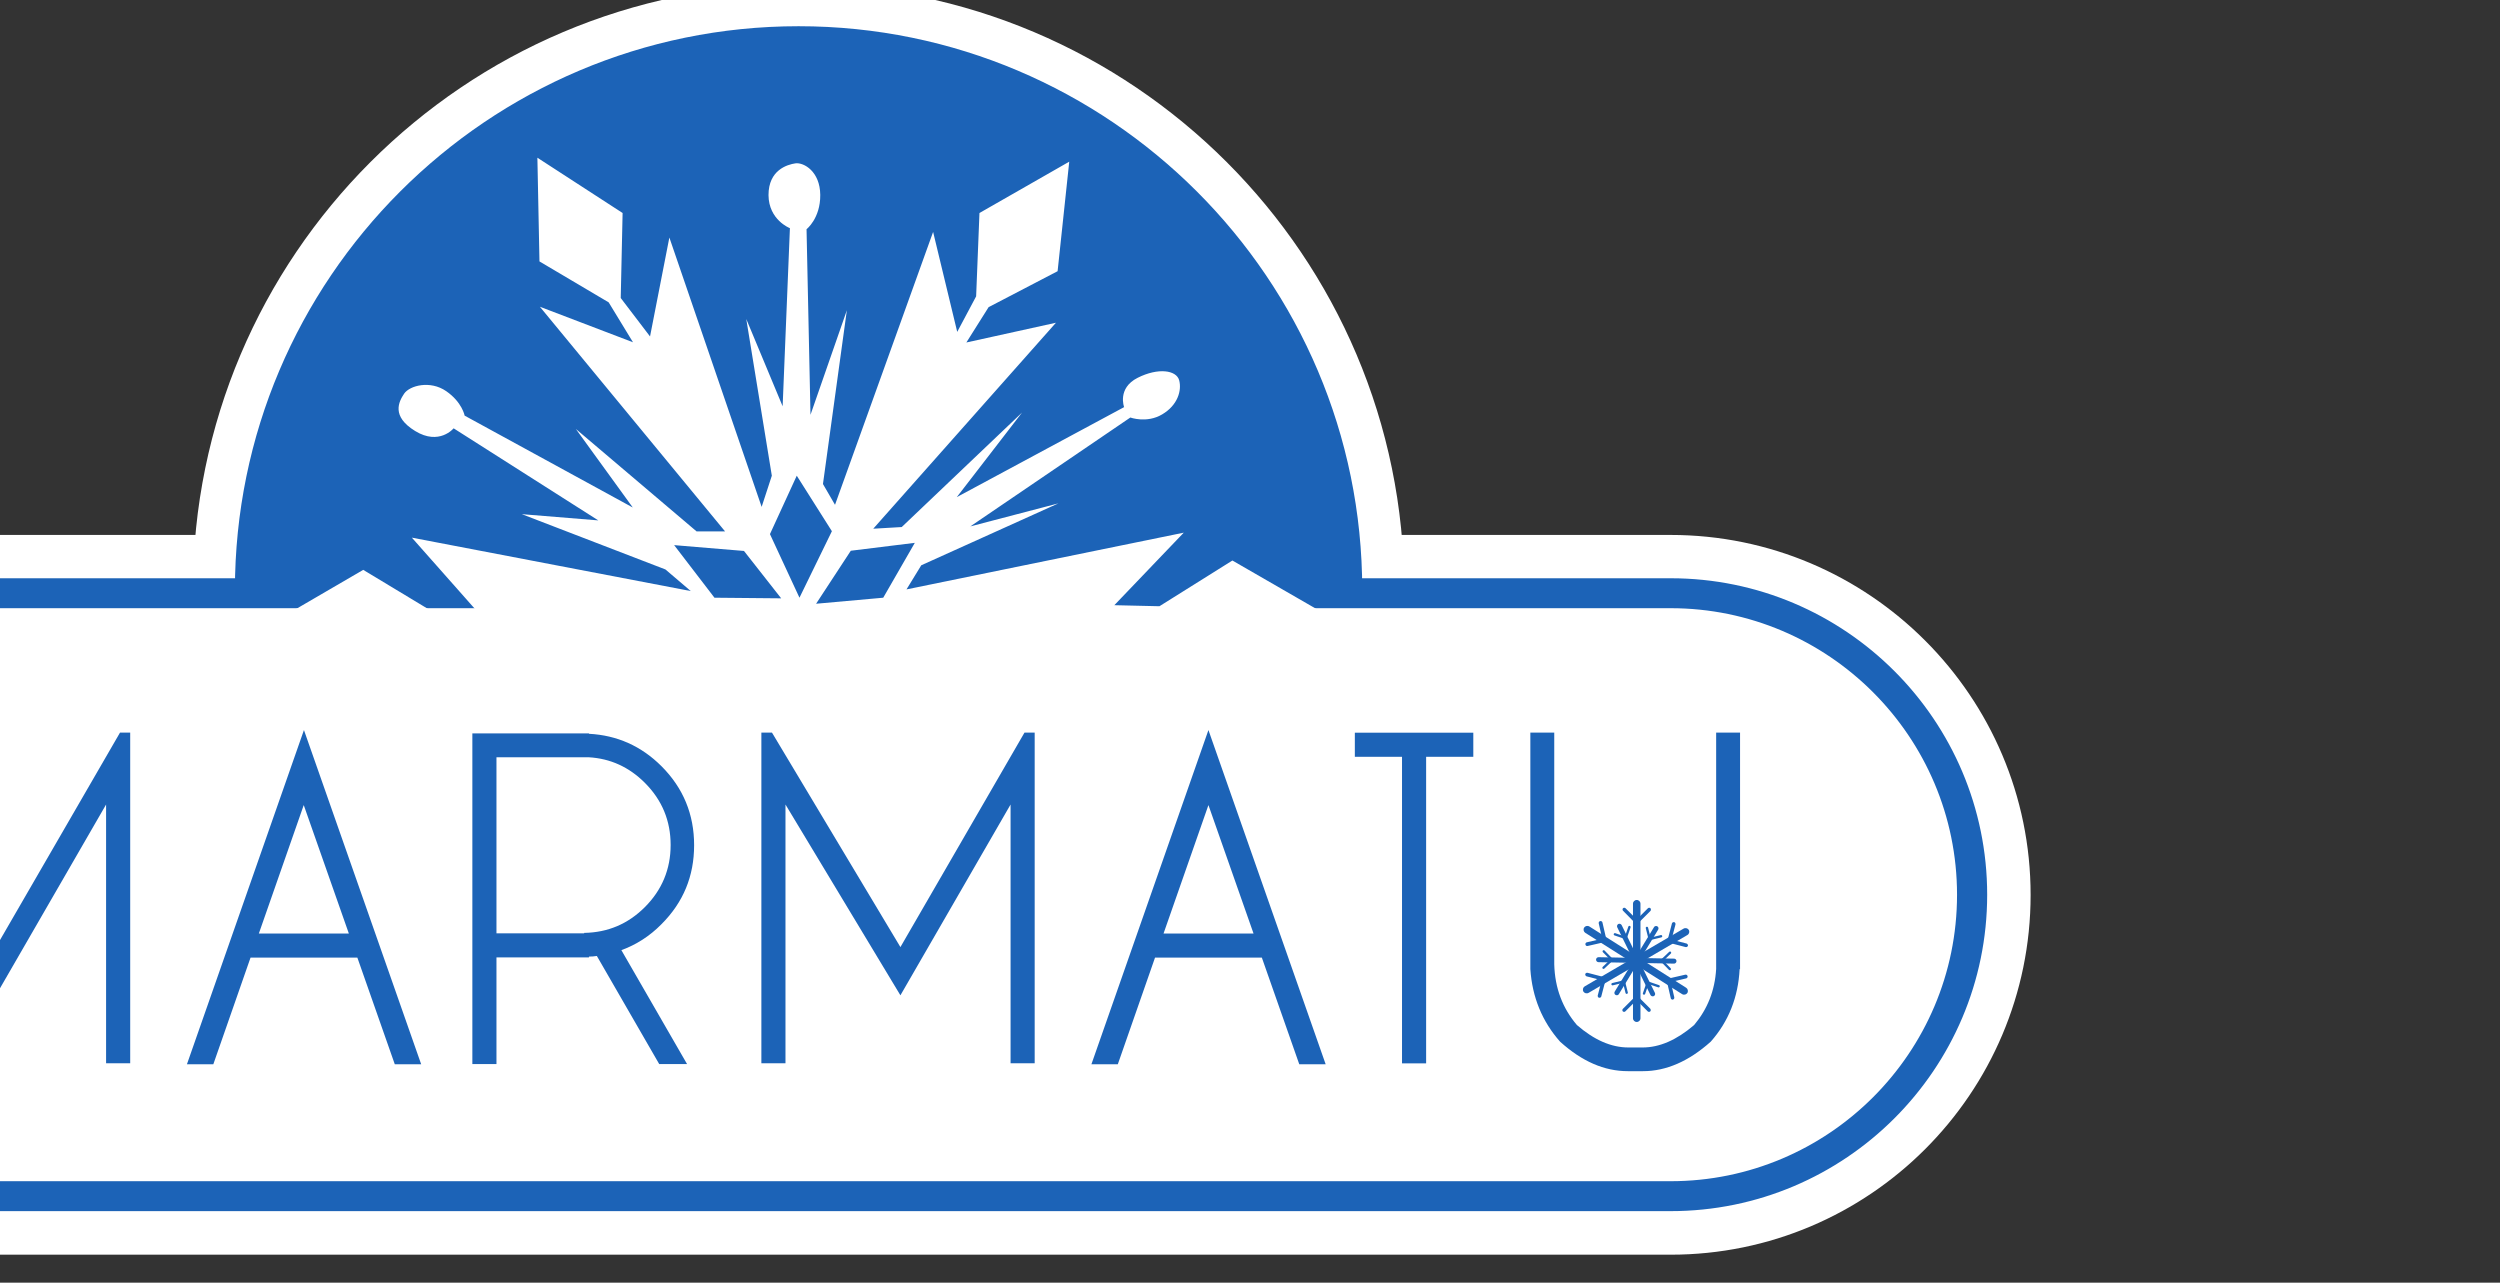 <?xml version="1.0" encoding="utf-8"?>
<!-- Generator: Adobe Illustrator 19.2.1, SVG Export Plug-In . SVG Version: 6.00 Build 0)  -->
<svg version="1.1"
	 id="svg8" xmlns:cc="http://creativecommons.org/ns#" xmlns:dc="http://purl.org/dc/elements/1.1/" xmlns:rdf="http://www.w3.org/1999/02/22-rdf-syntax-ns#" xmlns:svg="http://www.w3.org/2000/svg"
	 xmlns="http://www.w3.org/2000/svg" xmlns:xlink="http://www.w3.org/1999/xlink" x="0px" y="0px" viewBox="0 0 42.1 21.6"
	 style="enable-background:new 0 0 42.1 21.6;" xml:space="preserve">
<rect x="0" y="0" width="42.1" height="21.6" fill="#333333" stroke="none"/>
<style type="text/css">
	.st0{fill:#1C63B7;}
	.st1{fill:#FFFFFF;}
</style>
<g>
	<g id="g4503" transform="matrix(0.035,0,0,-0.035,-637.73,-18.004)">
		<path id="path4505" class="st0" d="M19173.7-945.4c0-80.1-64.9-145-145-145h-842.6c-80.1,0-145,64.9-145,145
			c0,80.2,64.9,145.1,145,145.1h842.6C19108.8-800.4,19173.7-865.3,19173.7-945.4"/>
	</g>
	<g id="g4507" transform="matrix(0.035,0,0,-0.035,-650.065,-19.753)">
		<path id="path4509" class="st1" d="M18534.5-854.8c-77.2,0-140-62.8-140-140c0-77.2,62.8-140,140-140h842.6
			c77.2,0,140,62.8,140,140c0,77.2-62.8,140-140,140H18534.5z M19377.1-1144.9h-842.6c-82.8,0-150.1,67.3-150.1,150
			c0,82.8,67.3,150.1,150.1,150.1h842.6c82.8,0,150.1-67.3,150.1-150.1C19527.2-1077.6,19459.9-1144.9,19377.1-1144.9"/>
	</g>
	<g id="g4511" transform="matrix(0.035,0,0,-0.035,-650.065,-19.527)">
		<path id="path4513" class="st1" d="M18534.5-866.5c-67.3,0-122-54.7-122-122c0-67.2,54.7-121.9,122-121.9h842.6
			c67.2,0,122,54.7,122,121.9c0,67.3-54.7,122-122,122H18534.5z M19377.1-1156.6h-842.6c-92.7,0-168.1,75.4-168.1,168.1
			c0,92.7,75.4,168.2,168.1,168.2h842.6c92.7,0,168.1-75.4,168.1-168.2C19545.2-1081.2,19469.8-1156.6,19377.1-1156.6"/>
	</g>
	<g id="g4515" transform="matrix(0.035,0,0,-0.035,-650.065,-19.464)">
		<path id="path4517" class="st1" d="M18534.5-869.8c-64.5,0-116.9-52.5-116.9-117c0-64.4,52.4-116.9,116.9-116.9h842.6
			c64.5,0,116.9,52.4,116.9,116.9c0,64.5-52.4,117-116.9,117H18534.5z M19377.1-1113.7h-842.6c-70,0-127,57-127,127
			c0,70,57,127,127,127h842.6c70,0,127-57,127-127C19504.1-1056.7,19447.1-1113.7,19377.1-1113.7 M18534.5-823.6
			c-89.9,0-163.1-73.2-163.1-163.1c0-89.9,73.2-163,163.1-163h842.6c89.9,0,163.1,73.1,163.1,163c0,89.9-73.2,163.1-163.1,163.1
			H18534.5z M19377.1-1159.8h-842.6c-95.5,0-173.2,77.7-173.2,173.1c0,95.5,77.7,173.2,173.2,173.2h842.6
			c95.5,0,173.2-77.7,173.2-173.2C19550.3-1082.2,19472.6-1159.8,19377.1-1159.8"/>
	</g>
	<g id="g4519" transform="matrix(0.035,0,0,-0.035,-641.29,-19.821)">
		<path id="path4521" class="st0" d="M18989.3-851.3c0-155.4-126-281.3-281.3-281.3c-155.4,0-281.3,125.9-281.3,281.3
			s126,281.3,281.3,281.3C18863.3-570,18989.3-695.9,18989.3-851.3"/>
	</g>
	<g id="g4523" transform="matrix(0.035,0,0,-0.035,-644.804,-23.208)">
		<path id="path4525" class="st1" d="M18807.2-675.7c-149.6,0-271.2-121.7-271.2-271.2c0-149.6,121.7-271.2,271.2-271.2
			c149.6,0,271.2,121.7,271.2,271.2C19078.4-797.4,18956.7-675.7,18807.2-675.7 M18807.2-1238.4c-160.7,0-291.4,130.7-291.4,291.4
			c0,160.7,130.7,291.4,291.4,291.4c160.7,0,291.4-130.7,291.4-291.4C19098.6-1107.6,18967.9-1238.4,18807.2-1238.4"/>
	</g>
	<g id="g4527" transform="matrix(0.035,0,0,-0.035,-637.73,-18.004)">
		<path id="path4529" class="st1" d="M19173.7-945.4c0-80.1-64.9-145-145-145h-842.6c-80.1,0-145,64.9-145,145
			c0,80.2,64.9,145.1,145,145.1h842.6C19108.8-800.4,19173.7-865.3,19173.7-945.4"/>
	</g>
	<g id="g4531" transform="matrix(0.035,0,0,-0.035,-650.065,-19.725)">
		<path id="path4533" class="st0" d="M18534.5-856.2c-76,0-137.8-61.8-137.8-137.9c0-76,61.8-137.8,137.8-137.8h842.6
			c76,0,137.8,61.8,137.8,137.8c0,76-61.8,137.9-137.8,137.9H18534.5z M19377.1-1146.3h-842.6c-84,0-152.3,68.3-152.3,152.2
			c0,84,68.3,152.3,152.3,152.3h842.6c84,0,152.3-68.3,152.3-152.3C19529.4-1078,19461.1-1146.3,19377.1-1146.3"/>
	</g>
	<g id="g4535" transform="matrix(0.035,0,0,-0.035,-644.061,-19.254)">
		<path id="path4537" class="st1" d="M18845.7-880.6l-32.7,3.6l-22.3,29.5l34.3-4.5L18845.7-880.6z M18786.1-910l-14.4,27.4
			l12.3,30.6l14.2-31.4L18786.1-910z M18756.9-874.5l-26.7-3.2l13.5,24.9l34,4.4L18756.9-874.5z M18726.1-812.4l33.6-2.8l17.9-22.8
			l-32.1,0.3L18726.1-812.4z M18785.1-779l16.9-26.7l-15.6-32l-14.2,30.6L18785.1-779z M18811.1-815.1l30.8,3.8l-15.2-26.4
			l-32.3-2.9L18811.1-815.1z M18991.9-866.2l43.2,23.1l-40.4,23.3l-35.1-22l-21.7,0.5l33.4,34.9l-133.4-27.3l7.1,11.6l66,29.8
			l-42.4-11.1l77,52.4c0,0,7.9-2.9,15.3,1.5c7.5,4.4,9.5,11.5,8.2,16.4c-1.3,4.9-10.1,6.2-20,1.2c-9.9-5-6.5-14.1-6.5-14.1
			l-80.5-43.3l31.4,40.7l-57.9-55.1l-13.7-0.8l87.9,99.1l-43.1-9.5l10.7,17l33.2,17.3l5.6,52.7l-43.2-24.7l-1.6-40.1l-9.1-17.1
			l-11.6,48.1l-47.2-131.3l-5.8,10l11.5,83.6l-17.5-50.3l-1.9,89.3c0,0,6.7,5.2,6.6,16.5c-0.1,11.3-7.9,15.7-11.9,15.2
			c-4-0.6-13-3.2-13-15.3c0.1-12,10.3-15.9,10.3-15.9l-3.5-85.7l-17.5,42l12.3-75.4l-4.9-15l-44.4,129.6l-9.3-47.6l-14.1,18.5
			l0.9,40.9l-41,26.6l1-49.9l33.3-19.7l11.7-19.2l-44.8,17.1l89.1-108.1l-13.7,0l-58.1,49.3l27.4-37.8l-80.9,44.2
			c0,0-1.2,6.5-8.9,11.8c-7.7,5.3-17.5,2.7-20.2-1.2c-2.6-3.9-6.3-10.9,5.3-18c11.6-7.1,18.5,1.3,18.5,1.3l69.6-44.3l-36.8,3
			l69.1-26.6l12.2-10.4l-134.2,25.7l30.8-34.8l-21.7-0.3l-32.5,19.6l-40-23.3l42.9-21.1l26.8,17.7l25.7,0.1l-32.4-31.8l131,27.5
			l-8.8-13.1l-63.4-25.9l38.9,5.7l-73.8-51.8c0,0-7.9,2.1-12.8,0c-4.9-2.1-10.1-8.2-8.2-15.6c2-7.4,6.7-8.4,15-4.1
			c8.3,4.3,8.9,14.7,8.9,14.7l74.9,42.9l-21.3-34.1l54.4,50.5l13.8,3.2l-89.8-103.8l43.4,14.2l-9.3-21.1l-31.6-17.4l-7-49.4
			l43.2,24.7l0.9,41.7l9.9,17.1l12.5-46.5l47.8,127.2l4.4-6.7l-11.9-78l17.1,43.9l4.9-92.7c0,0-8.4-6.7-9-15.5
			c-0.5-8.8,7.1-14.9,12.8-14.4c5.7,0.5,10.6,1.8,10.4,13c-0.1,11.3-7.8,16.5-7.8,16.5l2.1,89l16.8-41.2l-11.6,73.8l4.6,10.2
			l43.8-126.3l13.2,45.8l11.7-19.2l-1.5-37.7l41-25.8l1.1,44.9L18875-994l-10.2,17.5l41.8-12.2l-85.4,101.5l16-1.8l58.3-46.1
			l-29.2,35.5l77.2-37.6c0,0,4.9-11.5,10.4-14.3c5.5-2.7,14.8-7.3,18.3-2.7c3.5,4.6,7.3,14.8-4.2,23.5c-11.5,8.7-17.8-1.3-17.8-1.3
			l-76.6,48l21.8,1.1l-52.8,17.6l-4.2,9.9l130.3-23.9l-31.8,32.4l23.3-0.6L18991.9-866.2z"/>
	</g>
	<path id="path4613" class="st1" d="M13.3,10.7h15.6v1.4H13.3V10.7z"/>
	<g id="g4615" transform="matrix(0.035,0,0,-0.035,-648.804,-18.981)">
		<path id="path4617" class="st0" d="M18599.9-894.8v-159.1h-11.6v124.5l-53-91.8l-55.3,91.8v-124.5h-11.6v159.1h5.1l61.8-103.2
			l59.7,103.2H18599.9z"/>
	</g>
	<g id="g4619" transform="matrix(0.035,0,0,-0.035,-647.495,-17.778)">
		<path id="path4621" class="st0" d="M18667.7-957.1l-21.7,61.8l-21.6-61.8H18667.7z M18620.4-968.7l-17.9-51.3h-12.7l56.3,160.8
			l56.4-160.8h-12.7l-18,51.3H18620.4z"/>
	</g>
	<g id="g4623" transform="matrix(0.035,0,0,-0.035,-646.087,-17.778)">
		<path id="path4625" class="st0" d="M18740.7-957.1v0.3c11.4,0.2,21.1,4.3,29.2,12.4c8.2,8.2,12.4,18.2,12.4,29.9
			c0,11.6-4.1,21.6-12.4,29.9c-7.6,7.6-16.6,11.7-27,12.3h-44.4v-84.7H18740.7z M18746.8-967.9c-1.3-0.2-2.5-0.3-3.8-0.3v-0.4h-44.5
			v-51.3h-11.6v159.1h56.1v-0.2c13.5-0.7,25.2-5.9,34.9-15.6c10.5-10.5,15.7-23.2,15.7-38c0-14.9-5.2-27.5-15.7-38
			c-5.7-5.8-12.2-9.9-19.3-12.5l31.6-54.8h-13.4L18746.8-967.9z"/>
	</g>
	<g id="g4627" transform="matrix(0.035,0,0,-0.035,-643.39,-18.981)">
		<path id="path4629" class="st0" d="M18880.4-894.8v-159.1h-11.6v124.5l-53-91.8l-55.3,91.8v-124.5h-11.6v159.1h5.1l61.8-103.2
			l59.7,103.2H18880.4z"/>
	</g>
	<g id="g4631" transform="matrix(0.035,0,0,-0.035,-642.081,-17.778)">
		<path id="path4633" class="st0" d="M18948.3-957.1l-21.7,61.8l-21.6-61.8H18948.3z M18900.9-968.7l-17.9-51.3h-12.7l56.3,160.8
			l56.4-160.8h-12.7l-18,51.3H18900.9z"/>
	</g>
	<g id="g4635" transform="matrix(0.035,0,0,-0.035,-641.047,-18.836)">
		<path id="path4637" class="st0" d="M19001.8-902.3v-147.5h-11.6v147.5h-22.7v11.6h57v-11.6H19001.8z"/>
	</g>
	<g id="g4639" transform="matrix(0.035,0,0,-0.035,-639.313,-18.981)">
		<path id="path4641" class="st0" d="M19091.7-894.8h11.6v-113.8h-0.2c-0.7-13.5-5.3-25.2-13.9-34.9c-10.5-9.4-21.4-14.2-32.6-14.2
			h-7.3c-11.3,0-22.1,4.7-32.6,14.2c-8.6,9.7-13.4,21.4-14.3,34.9v113.8h11.5v-111.5c0.3-11.4,4-21.1,10.9-29.2
			c8.3-7.2,16.5-10.8,24.8-10.8h6.8c8.2,0,16.4,3.6,24.8,10.8c6.4,7.6,10,16.6,10.6,27V-894.8z"/>
	</g>
	<g id="g4643" transform="matrix(0.035,0,0,-0.035,-639.765,-17.272)">
		<path id="path4645" class="st0" d="M19068.3-983.4c0-1-0.8-1.8-1.8-1.8c-1,0-1.8,0.8-1.8,1.8v55.1c0,1,0.8,1.8,1.8,1.8
			c1,0,1.8-0.8,1.8-1.8V-983.4z"/>
	</g>
	<g id="g4647" transform="matrix(0.035,0,0,-0.035,-639.772,-17.847)">
		<path id="path4649" class="st0" d="M19067.9-953.6l5.4,5.4c0.3,0.3,0.3,0.9,0,1.3c-0.3,0.3-0.9,0.3-1.2,0l-5.4-5.4l-5.4,5.4
			c-0.3,0.3-0.9,0.3-1.2,0c-0.3-0.3-0.3-0.9,0-1.2l5.3-5.4H19067.9z"/>
	</g>
	<g id="g4651" transform="matrix(0.035,0,0,-0.035,-639.803,-17.394)">
		<path id="path4653" class="st0" d="M19066.3-977l-5.4-5.4c-0.3-0.3-0.3-0.9,0-1.2c0.3-0.3,0.9-0.3,1.2,0l5.4,5.4l5.4-5.4
			c0.3-0.3,0.9-0.3,1.2,0c0.3,0.3,0.3,0.9,0,1.3l-5.3,5.3H19066.3z"/>
	</g>
	<g id="g4655" transform="matrix(0.035,0,0,-0.035,-640.075,-17.423)">
		<path id="path4657" class="st0" d="M19052.2-975.5c-0.9-0.5-2-0.2-2.5,0.6c-0.5,0.9-0.2,2,0.6,2.5l47.6,27.8
			c0.9,0.5,2,0.2,2.5-0.6c0.5-0.9,0.2-2-0.7-2.5L19052.2-975.5z"/>
	</g>
	<g id="g4659" transform="matrix(0.035,0,0,-0.035,-639.585,-17.721)">
		<path id="path4661" class="st0" d="M19077.6-960.1l7.3-1.9c0.5-0.1,0.9,0.2,1.1,0.6c0.1,0.5-0.2,0.9-0.6,1.1l-7.3,1.9l1.9,7.3
			c0.1,0.5-0.2,1-0.6,1.1c-0.5,0.1-1-0.2-1.1-0.6l-1.9-7.3L19077.6-960.1z"/>
	</g>
	<g id="g4663" transform="matrix(0.035,0,0,-0.035,-639.991,-17.519)">
		<path id="path4665" class="st0" d="M19056.6-970.5l-7.3,1.9c-0.5,0.1-1-0.2-1.1-0.6c-0.1-0.5,0.2-0.9,0.6-1.1l7.3-1.9l-1.9-7.3
			c-0.1-0.5,0.2-1,0.6-1.1c0.5-0.1,1,0.2,1.1,0.6l1.9,7.3L19056.6-970.5z"/>
	</g>
	<g id="g4667" transform="matrix(0.035,0,0,-0.035,-640.095,-17.782)">
		<path id="path4669" class="st0" d="M19051.2-956.9c-0.8,0.5-1.1,1.6-0.6,2.5c0.5,0.8,1.6,1.1,2.5,0.6l46.6-29.5
			c0.8-0.5,1.1-1.6,0.6-2.5c-0.5-0.8-1.6-1.1-2.5-0.6L19051.2-956.9z"/>
	</g>
	<g id="g4671" transform="matrix(0.035,0,0,-0.035,-639.605,-17.484)">
		<path id="path4673" class="st0" d="M19076.6-972.4l1.7-7.4c0.1-0.5,0.6-0.8,1-0.7c0.5,0.1,0.8,0.6,0.7,1.1l-1.7,7.4l7.4,1.7
			c0.5,0.1,0.8,0.6,0.7,1.1c-0.1,0.5-0.6,0.8-1.1,0.7l-7.4-1.7L19076.6-972.4z"/>
	</g>
	<g id="g4675" transform="matrix(0.035,0,0,-0.035,-639.971,-17.753)">
		<path id="path4677" class="st0" d="M19057.6-958.5l-1.7,7.4c-0.1,0.5-0.6,0.8-1.1,0.7c-0.5-0.1-0.8-0.6-0.7-1.1l1.7-7.4l-7.4-1.7
			c-0.5-0.1-0.8-0.6-0.7-1.1c0.1-0.5,0.6-0.8,1-0.7l7.4,1.7L19057.6-958.5z"/>
	</g>
	<g id="g4679" transform="matrix(0.035,0,0,-0.035,-639.894,-17.416)">
		<path id="path4681" class="st0" d="M19061.6-975.9c-0.3-0.6-1.1-0.7-1.6-0.4c-0.6,0.3-0.7,1.1-0.4,1.6l18.9,31
			c0.3,0.6,1.1,0.7,1.6,0.4c0.6-0.3,0.7-1.1,0.4-1.6L19061.6-975.9z"/>
	</g>
	<g id="g4683" transform="matrix(0.035,0,0,-0.035,-639.7,-17.741)">
		<path id="path4685" class="st0" d="M19071.6-959.1l4.9,1.2c0.3,0.1,0.5,0.4,0.4,0.7c-0.1,0.3-0.4,0.5-0.7,0.4l-4.9-1.2l-1.2,4.8
			c-0.1,0.3-0.4,0.5-0.7,0.4c-0.3-0.1-0.5-0.4-0.4-0.7l1.2-4.8L19071.6-959.1z"/>
	</g>
	<g id="g4687" transform="matrix(0.035,0,0,-0.035,-639.873,-17.497)">
		<path id="path4689" class="st0" d="M19062.7-971.7l-4.9-1.2c-0.3-0.1-0.5-0.4-0.4-0.7c0.1-0.3,0.4-0.5,0.7-0.4l4.9,1.2l1.2-4.9
			c0.1-0.3,0.4-0.5,0.7-0.4c0.3,0.1,0.5,0.4,0.4,0.7l-1.2,4.8L19062.7-971.7z"/>
	</g>
	<g id="g4691" transform="matrix(0.035,0,0,-0.035,-640.016,-17.607)">
		<path id="path4693" class="st0" d="M19055.3-966c-0.7,0-1.2,0.6-1.2,1.2c0,0.7,0.6,1.2,1.2,1.2l36.3-0.7c0.7,0,1.2-0.5,1.2-1.2
			c0-0.6-0.5-1.2-1.2-1.2L19055.3-966z"/>
	</g>
	<g id="g4695" transform="matrix(0.035,0,0,-0.035,-639.638,-17.606)">
		<path id="path4697" class="st0" d="M19074.9-966.1l3.5-3.6c0.2-0.2,0.6-0.2,0.8,0c0.2,0.2,0.2,0.6,0,0.8l-3.5,3.6l3.6,3.5
			c0.2,0.2,0.2,0.6,0,0.8c-0.2,0.2-0.6,0.2-0.8,0l-3.6-3.4L19074.9-966.1z"/>
	</g>
	<g id="g4699" transform="matrix(0.035,0,0,-0.035,-639.936,-17.632)">
		<path id="path4701" class="st0" d="M19059.4-964.7l-3.5,3.6c-0.2,0.2-0.6,0.2-0.8,0c-0.2-0.2-0.2-0.6,0-0.8l3.5-3.6l-3.6-3.5
			c-0.2-0.2-0.2-0.6,0-0.8c0.2-0.2,0.6-0.2,0.8,0l3.6,3.4L19059.4-964.7z"/>
	</g>
	<g id="g4703" transform="matrix(0.035,0,0,-0.035,-639.904,-17.816)">
		<path id="path4705" class="st0" d="M19061.1-955.2c-0.3,0.6,0,1.3,0.5,1.6c0.6,0.3,1.3,0,1.6-0.5l16-32.6c0.3-0.6,0.1-1.3-0.5-1.6
			c-0.6-0.3-1.3,0-1.6,0.5L19061.1-955.2z"/>
	</g>
	<g id="g4707" transform="matrix(0.035,0,0,-0.035,-639.731,-17.48)">
		<path id="path4709" class="st0" d="M19070.1-972.6l-1.6-4.7c-0.1-0.3,0-0.6,0.4-0.7c0.3-0.1,0.6,0.1,0.7,0.4l1.6,4.7l4.7-1.6
			c0.3-0.1,0.6,0.1,0.7,0.4c0.1,0.3-0.1,0.6-0.4,0.7l-4.7,1.6L19070.1-972.6z"/>
	</g>
	<g id="g4711" transform="matrix(0.035,0,0,-0.035,-639.844,-17.756)">
		<path id="path4713" class="st0" d="M19064.2-958.2l1.6,4.7c0.1,0.3-0.1,0.6-0.4,0.7c-0.3,0.1-0.6-0.1-0.7-0.4l-1.6-4.7l-4.7,1.6
			c-0.3,0.1-0.6-0.1-0.7-0.4c-0.1-0.3,0.1-0.6,0.4-0.7l4.7-1.6L19064.2-958.2z"/>
	</g>
</g>
</svg>

